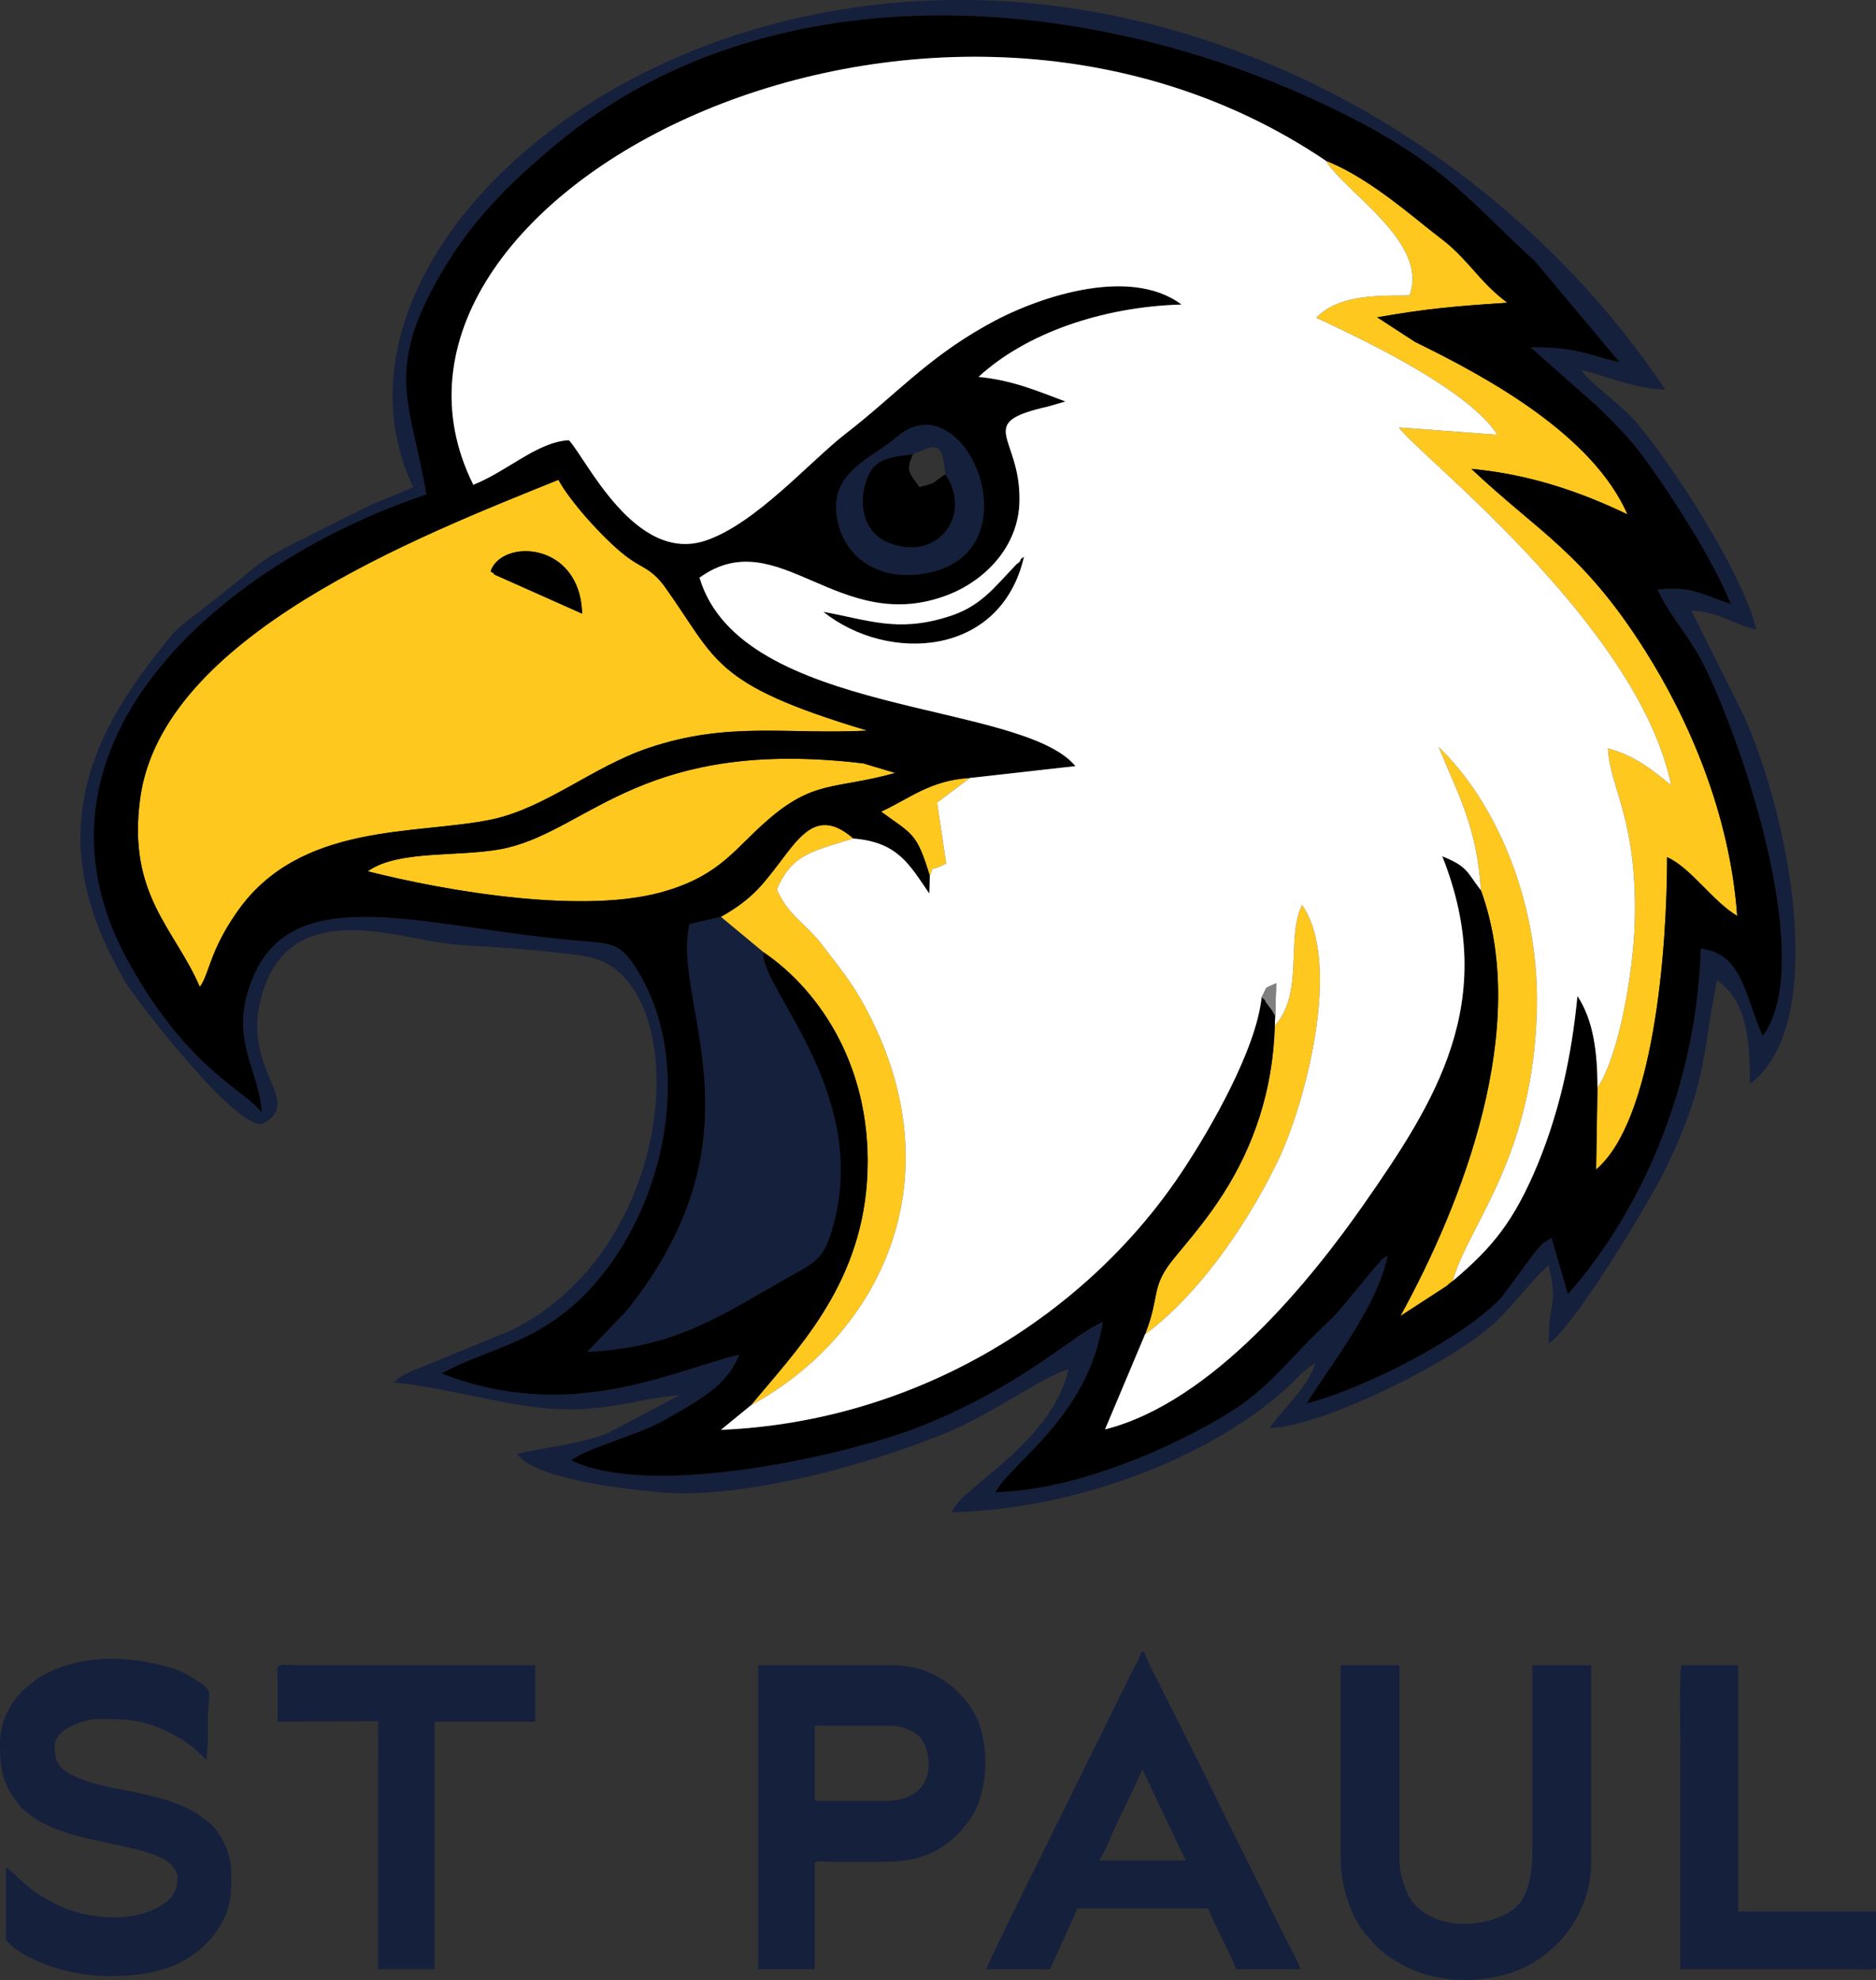 <?xml version="1.0" encoding="UTF-8"?>
<!DOCTYPE svg PUBLIC "-//W3C//DTD SVG 1.1//EN" "http://www.w3.org/Graphics/SVG/1.1/DTD/svg11.dtd">
<!-- Creator: CorelDRAW X8 -->
<svg xmlns="http://www.w3.org/2000/svg" xml:space="preserve" width="4.122in" height="4.35in" version="1.1" style="shape-rendering:geometricPrecision; text-rendering:geometricPrecision; image-rendering:optimizeQuality; fill-rule:evenodd; clip-rule:evenodd"
viewBox="0 0 4122 4350"
 xmlns:xlink="http://www.w3.org/1999/xlink">
 <rect x="0" y="0" width="4122" height="4350" fill="#333333" stroke="none"/>
 <defs>
  <style type="text/css">
   <![CDATA[
    .fil2 {fill:black}
    .fil4 {fill:gray}
    .fil3 {fill:white}
    .fil1 {fill:#FEC81F}
    .fil0 {fill:#15203D}
   ]]>
  </style>
 </defs>
 <g id="Layer_x0020_1">
  <g id="_1990281788944">
   <g>
    <path class="fil0" d="M1493 3065l0 0zm855 -57l0 0zm556 -28l-14 14 14 -14zm0 0l0 0zm812 -1639l0 0zm-2779 -255c-34,-197 -90,-266 21,-466 73,-133 162,-218 265,-304 483,-401 1211,-333 1749,-56 208,107 260,186 400,313l187 223c-78,-19 -100,-34 -196,-33l146 129c52,51 75,74 114,128 55,78 140,207 180,307 -71,-24 -84,-39 -161,-32 28,61 72,104 105,172 92,191 242,653 126,809 -40,-90 -44,-181 -136,-192 -8,278 -116,560 -292,759l-36 -124c-29,20 -9,2 -36,31l-73 99c-83,90 -303,202 -429,234 52,-85 155,-211 178,-325 -26,18 -6,4 -27,25l-59 71c-34,43 -46,50 -83,87 -56,57 -102,115 -180,163 -124,76 -335,170 -513,174 37,-67 205,-168 236,-374 -69,30 -167,134 -394,227 -150,61 -591,165 -774,77 42,-31 143,-53 206,-89 75,-43 137,-75 163,-143 -147,35 -370,152 -654,41 86,-46 159,-57 245,-115 227,-154 334,-544 180,-779 -35,-54 -54,-50 -130,-57 -336,-29 -624,-138 -712,88 -51,130 17,195 22,290 -33,-47 -157,-90 -289,-324 -269,-475 190,-879 651,-1034zm556 1979l-159 84c-63,24 -130,29 -198,45 42,56 233,76 302,83 189,21 483,-63 647,-132 96,-40 210,-123 263,-137 -38,164 -236,258 -257,314 243,-5 536,-101 723,-261 33,-28 40,-43 76,-67 -15,54 -71,99 -100,143 115,-3 401,-144 495,-232 37,-34 90,-104 118,-125 21,92 0,69 0,171 54,-36 196,-271 237,-346 32,-58 65,-133 85,-201 25,-85 29,-168 48,-251 62,46 72,118 72,228 170,-125 95,-568 -15,-812l-114 -228c70,5 86,29 143,42 -28,-119 -177,-352 -261,-452 -37,-44 -100,-85 -124,-118 59,14 123,42 185,43 -333,-498 -914,-846 -1524,-856 -834,-13 -1448,608 -1227,1070 -37,18 -68,26 -109,47 -284,142 -164,76 -384,244 -38,29 -47,46 -75,81 -186,236 -221,451 -64,716 26,43 254,338 304,309 87,-50 -50,-115 -6,-277 55,-204 260,-142 377,-122 66,11 93,9 170,15 37,3 120,10 167,18 238,39 215,636 -166,822l-222 91c-34,18 -15,6 -35,23 88,7 215,42 303,53 149,20 216,-16 325,-25z"/>
    <path class="fil0" d="M1678 2092l-94 -78 -69 16c-41,173 174,460 -138,849l-87 91c196,-11 287,-76 442,-164 55,-31 77,-38 96,-104 86,-289 -142,-514 -151,-603 0,-1 0,-5 1,-7z"/>
    <path class="fil0" d="M2006 998c53,-24 65,-27 71,44 63,91 -21,199 -132,147 -39,-19 -60,-68 -44,-125 15,-54 44,-59 105,-66zm-37 -37c-54,47 -146,74 -130,175 13,88 94,147 207,121 231,-54 71,-427 -77,-296z"/>
   </g>
   <g>
    <path class="fil1" d="M1279 1348l-193 -86c-1,-4 -5,-4 -8,-7 24,-72 197,-66 201,93zm-840 820c21,-28 21,-77 80,-162 138,-202 397,-171 562,-206 120,-26 220,-115 344,-157 176,-59 301,-29 481,-38 -344,-103 -329,-154 -446,-317 -31,-42 -52,-40 -88,-69 -46,-36 -120,-118 -145,-165 -309,125 -871,343 -919,700 -29,212 77,287 131,414z"/>
    <path class="fil1" d="M3510 2389l-3 180c126,-106 156,-478 156,-686 52,23 100,97 154,129 -16,-224 -106,-431 -203,-584 -136,-215 -234,-259 -381,-398 129,12 241,51 343,100 -76,-173 -301,-298 -467,-379l-83 -54c110,-19 166,-24 286,-32 -31,-23 -53,-47 -81,-79 -46,-51 -52,-51 -98,-88 -62,-50 -141,-114 -220,-145 45,72 227,180 184,296 -79,0 -157,0 -205,49 130,60 339,164 398,257l-216 -16c33,53 525,431 598,786 -36,-29 -76,-64 -139,-81 4,87 65,155 59,381 -3,110 -35,296 -82,364z"/>
    <path class="fil1" d="M808 1914c169,43 482,98 659,42 117,-36 149,-93 218,-153 104,-91 149,-68 282,-105l-70 -21c-478,-57 -599,141 -781,185 -95,23 -238,2 -308,52z"/>
    <path class="fil1" d="M1584 2014l94 78c126,86 243,260 227,503 -16,235 -159,375 -255,492 284,-154 457,-502 247,-882 -27,-49 -55,-83 -88,-126 -40,-53 -77,-67 -102,-125 33,-79 82,-85 168,-112 -71,-62 -110,-16 -153,41 -43,56 -65,90 -138,131z"/>
    <path class="fil1" d="M3254 1956c109,300 -39,684 -177,935l100 -65c2,-1 6,-5 7,-6 2,-1 5,-4 8,-6 35,-125 179,-271 185,-604 4,-237 -95,-454 -216,-569 45,109 84,177 93,315z"/>
    <path class="fil1" d="M2801 2253c-4,145 -48,267 -113,369 -35,55 -72,98 -105,138 -57,68 -32,82 -67,171 107,-78 216,-225 290,-377 60,-122 145,-437 55,-566 -36,70 5,194 -60,265z"/>
    <path class="fil1" d="M2043 1924c14,-29 -11,-3 36,-27l-20 -134 72 -54c-87,5 -132,45 -195,74 70,51 78,46 107,141z"/>
   </g>
   <g>
    <path class="fil2" d="M808 1914c70,-50 213,-29 308,-52 182,-44 303,-242 781,-185l70 21c-133,37 -178,14 -282,105 -69,60 -101,117 -218,153 -177,56 -490,1 -659,-42zm-369 254c-54,-127 -160,-202 -131,-414 48,-357 610,-575 919,-700 25,47 99,129 145,165 36,29 57,27 88,69 117,163 102,214 446,317 -180,9 -305,-21 -481,38 -124,42 -224,131 -344,157 -165,35 -424,4 -562,206 -59,85 -59,134 -80,162zm1382 -956l0 0zm0 0l0 0zm148 -251c148,-131 308,242 77,296 -113,26 -194,-33 -207,-121 -16,-101 76,-128 130,-175zm944 -608c79,31 158,95 220,145 46,37 52,37 98,88 28,32 50,56 81,79 -120,8 -176,13 -286,32l83 54c166,81 391,206 467,379 -102,-49 -214,-88 -343,-100 147,139 245,183 381,398 97,153 187,360 203,584 -54,-32 -102,-106 -154,-129 0,208 -30,580 -156,686l3 -180c0,-78 -9,-148 -44,-201 -13,135 -40,254 -87,369 -52,125 -99,183 -187,257 -3,2 -6,5 -8,6 -1,1 -5,5 -7,6l-100 65c138,-251 286,-635 177,-935 -31,-40 -28,-52 -85,-75 127,319 -16,540 -172,764 -114,163 -331,435 -569,495l88 -209c35,-89 10,-103 67,-171 33,-40 70,-83 105,-138 65,-102 109,-224 113,-369l1 -21c-2,-4 -5,-8 -6,-11l-15 -20c-2,-7 -6,-7 -9,-10 -12,116 -115,292 -169,374 -209,321 -586,558 -1019,576l66 -54c96,-117 239,-257 255,-492 16,-243 -101,-417 -227,-503 -1,2 -1,6 -1,7 9,89 237,314 151,603 -19,66 -41,73 -96,104 -155,88 -246,153 -442,164l87 -91c312,-389 97,-676 138,-849l69 -16c73,-41 95,-75 138,-131 43,-57 82,-103 153,-41 98,8 123,57 167,121l1 -39c-29,-95 -37,-90 -107,-141 63,-29 108,-69 195,-74l232 -26c-120,-145 -735,-108 -826,-414 174,-125 306,132 548,37 76,-30 154,-103 155,-207 2,-142 -101,-169 63,-206l38 -11c-59,-22 -116,-47 -191,-54 103,-95 270,-154 446,-159 -116,-87 -325,-14 -431,47 -130,73 -202,156 -306,236 -80,62 -197,197 -307,235 -156,54 -264,-180 -302,-220 -70,4 -133,67 -210,98 -315,-632 998,-1303 1873,-712zm-1976 733c-461,155 -920,559 -651,1034 132,234 256,277 289,324 -5,-95 -73,-160 -22,-290 88,-226 376,-117 712,-88 76,7 95,3 130,57 154,235 47,625 -180,779 -86,58 -159,69 -245,115 284,111 507,-6 654,-41 -26,68 -88,100 -163,143 -63,36 -164,58 -206,89 183,88 624,-16 774,-77 227,-93 325,-197 394,-227 -31,206 -199,307 -236,374 178,-4 389,-98 513,-174 78,-48 124,-106 180,-163 37,-37 49,-44 83,-87l59 -71c21,-21 1,-7 27,-25 -23,114 -126,240 -178,325 126,-32 346,-144 429,-234l73 -99c27,-29 7,-11 36,-31l36 124c176,-199 284,-481 292,-759 92,11 96,102 136,192 116,-156 -34,-618 -126,-809 -33,-68 -77,-111 -105,-172 77,-7 90,8 161,32 -40,-100 -125,-229 -180,-307 -39,-54 -62,-77 -114,-128l-146 -129c96,-1 118,14 196,33l-187 -223c-140,-127 -192,-206 -400,-313 -538,-277 -1266,-345 -1749,56 -103,86 -192,171 -265,304 -111,200 -55,269 -21,466z"/>
    <path class="fil2" d="M2077 1042c-34,22 -15,17 -57,28 -22,-33 -31,-34 -14,-72 -61,7 -90,12 -105,66 -16,57 5,106 44,125 111,52 195,-56 132,-147z"/>
    <path class="fil2" d="M1809 1344c142,113 390,100 441,-121 -3,3 -7,3 -8,8 -2,5 -7,7 -8,8 -52,54 -80,95 -155,117 -108,33 -171,6 -270,-12z"/>
    <path class="fil2" d="M1078 1255c3,3 7,3 8,7l193 86c-4,-159 -177,-165 -201,-93z"/>
   </g>
   <path class="fil3" d="M1809 1344c99,18 162,45 270,12 75,-22 103,-63 155,-117 1,-1 6,-3 8,-8 1,-5 5,-5 8,-8 -51,221 -299,234 -441,121zm322 365l-72 54 20 134c-47,24 -22,-2 -36,27l-1 39c-44,-64 -69,-113 -167,-121 -86,27 -135,33 -168,112 25,58 62,72 102,125 33,43 61,77 88,126 210,380 37,728 -247,882l-66 54c433,-18 810,-255 1019,-576 54,-82 157,-258 169,-374 15,-28 3,-17 32,-31l-2 72 -1 21c65,-71 24,-195 60,-265 90,129 5,444 -55,566 -74,152 -183,299 -290,377l-88 209c238,-60 455,-332 569,-495 156,-224 299,-445 172,-764 57,23 54,35 85,75 -9,-138 -48,-206 -93,-315 121,115 220,332 216,569 -6,333 -150,479 -185,604 88,-74 135,-132 187,-257 47,-115 74,-234 87,-369 35,53 44,123 44,201 47,-68 79,-254 82,-364 6,-226 -55,-294 -59,-381 63,17 103,52 139,81 -73,-355 -565,-733 -598,-786l216 16c-59,-93 -268,-197 -398,-257 48,-49 126,-49 205,-49 43,-116 -139,-224 -184,-296 -875,-591 -2188,80 -1873,712 77,-31 140,-94 210,-98 38,40 146,274 302,220 110,-38 227,-173 307,-235 104,-80 176,-163 306,-236 106,-61 315,-134 431,-47 -176,5 -343,64 -446,159 75,7 132,32 191,54l-38 11c-164,37 -61,64 -63,206 -1,104 -79,177 -155,207 -242,95 -374,-162 -548,-37 91,306 706,269 826,414l-232 26z"/>
   <path class="fil4" d="M2772 2191c3,3 7,3 9,10l15 20c1,3 4,7 6,11l2 -72c-29,14 -17,3 -32,31z"/>
  </g>
  <g id="_1990281726064">
   <g>
    <path class="fil0" d="M955 3782c-2,6 -2,8 -1,16l0 526 -121 0 0 -408c0,-11 4,-125 -2,-135l0 545 124 0 0 -544z"/>
    <path class="fil0" d="M4122 4324l-427 0 0 -666c-6,8 -3,155 -3,164l0 504 377 0c15,0 42,3 53,-2z"/>
   </g>
   <path class="fil0" d="M0 3829c0,66 8,95 47,142 4,4 7,6 11,9 4,3 7,6 11,9 100,75 321,55 321,138 0,33 -19,51 -47,65 -67,35 -172,21 -235,-17 -19,-11 -33,-19 -49,-33 -17,-13 -37,-37 -46,-39l0 142c0,15 -2,15 6,23 44,44 144,73 217,73 80,0 140,-11 194,-51 44,-34 78,-85 78,-145l0 -33c0,-45 -26,-91 -52,-111l-23 -17c-92,-55 -204,-46 -279,-87 -29,-16 -34,-33 -34,-61 0,-39 67,-60 98,-60 59,0 99,2 152,29 33,16 51,29 76,54l8 8 3 -49c0,-17 -1,-37 0,-54 2,-54 16,-48 -45,-85 -15,-9 -39,-17 -58,-21 -81,-21 -174,-21 -250,17l-20 11c0,0 -1,1 -1,1l-10 8c-43,30 -73,79 -73,134z"/>
   <path class="fil0" d="M2946 4085c0,57 23,133 62,172 4,4 5,5 8,9 14,17 28,27 46,39 13,8 29,17 44,23 68,29 158,28 227,1 95,-38 163,-132 163,-237l0 -434 -129 0 0 409c0,46 -8,90 -29,115 -47,56 -215,74 -252,-38 -6,-18 -11,-37 -11,-59l0 -427 -129 0 0 427z"/>
   <path class="fil0" d="M1946 3956l-149 0c-5,0 -7,-2 -7,-7l0 -158 167 0c24,0 47,10 60,21 31,25 51,144 -71,144zm-280 370l124 0 0 -230c0,-10 18,-7 29,-6l110 0c71,0 114,-8 165,-51 10,-9 9,-7 18,-18 6,-8 11,-13 17,-21 42,-56 46,-160 18,-224 -10,-23 -25,-42 -42,-59 -20,-19 -33,-28 -59,-41 -20,-10 -52,-18 -82,-18l-298 0 0 668z"/>
   <path class="fil0" d="M2510 3887l71 149c8,17 16,35 25,51l-190 0c8,-15 17,-32 24,-50 7,-18 15,-32 23,-50 8,-17 16,-32 24,-50l23 -50zm-343 439l140 0 54 -119c6,-13 4,-15 11,-15l278 0c7,0 7,7 10,14 4,7 5,10 8,17l33 68c6,12 10,23 16,35l140 0c-3,-15 -34,-70 -42,-87l-193 -391c-8,-15 -15,-28 -22,-44 -8,-15 -14,-28 -22,-43l-32 -64c-8,-14 -29,-57 -32,-68l-6 0c-2,6 -7,16 -9,22 -4,7 -8,15 -12,22l-193 391c-10,20 -124,249 -127,262z"/>
   <path class="fil0" d="M831 3781c6,10 2,124 2,135l0 408 121 0 0 -526c-1,-8 -1,-10 1,-16l221 0 0 -124 -517 0c-8,0 -37,-2 -42,0 -11,2 -7,11 -7,37 0,29 0,58 0,87l221 -1z"/>
   <polygon class="fil0" points="4122,4324 4122,4199 3819,4199 3819,3658 3695,3658 3695,4324 "/>
  </g>
 </g>
</svg>
